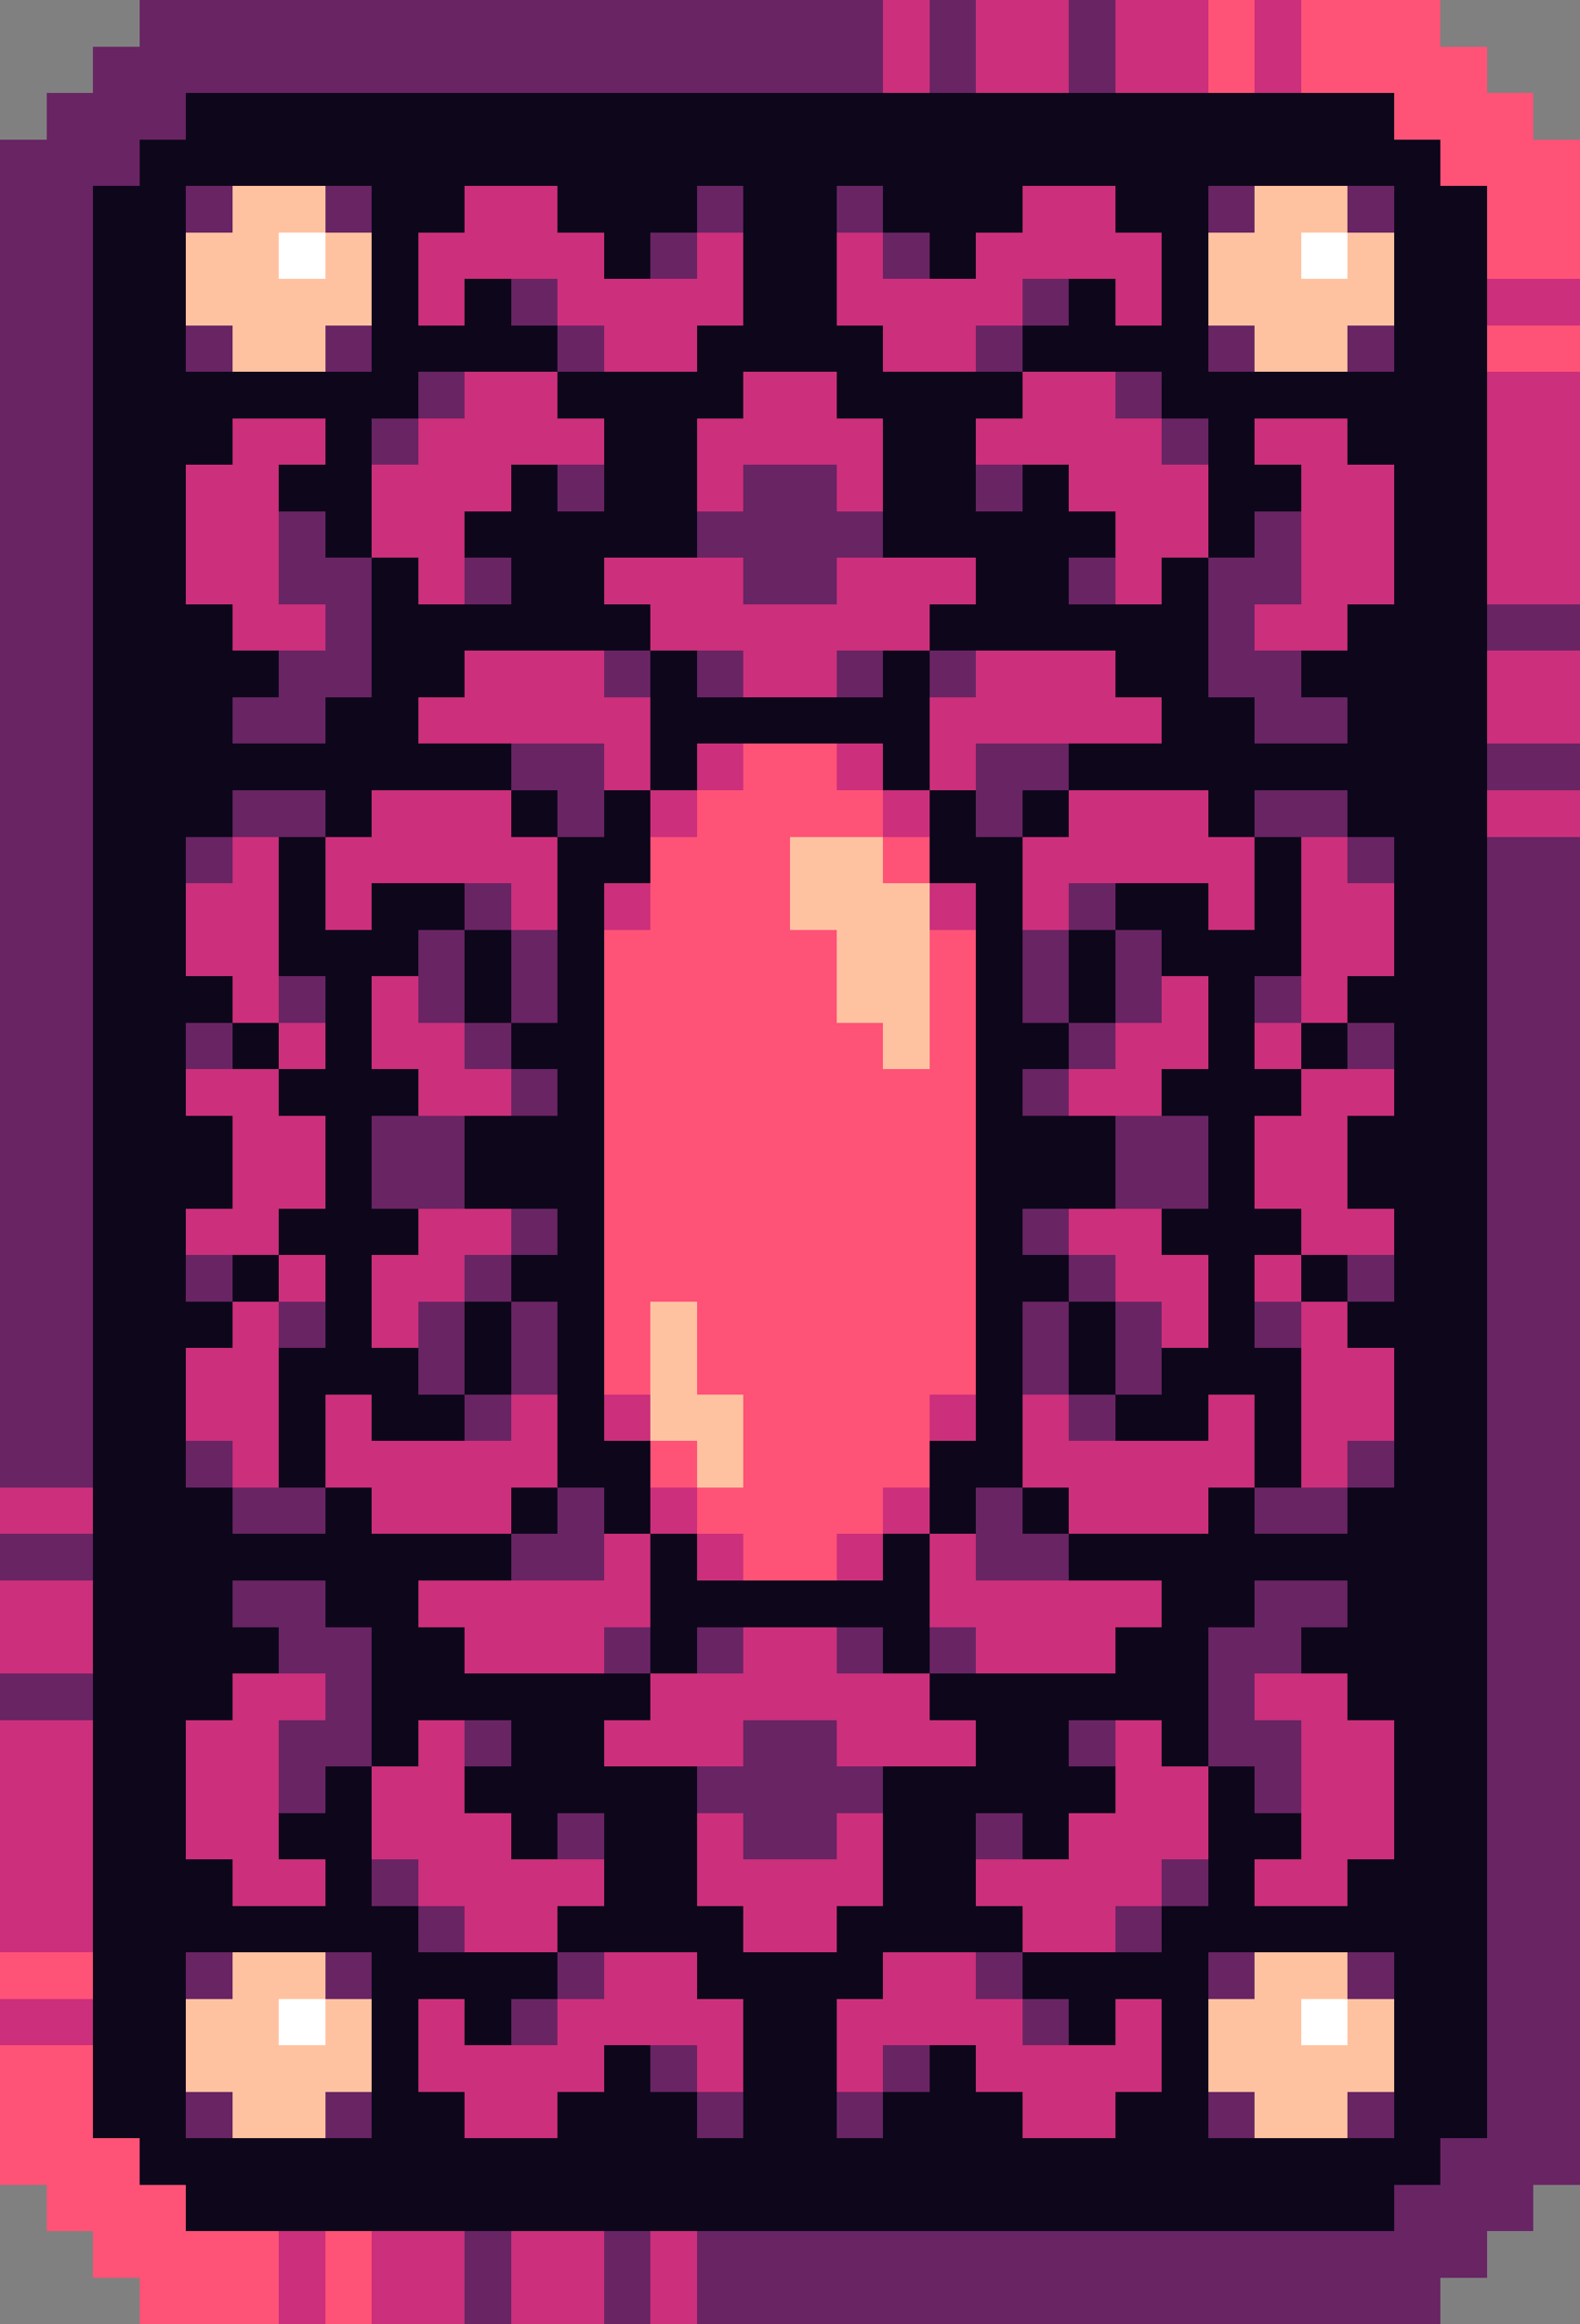 <svg xmlns="http://www.w3.org/2000/svg" viewBox="0 -0.5 34 50" shape-rendering="crispEdges">
<rect x="0" y="-0.5" width="34" height="50" fill="#808080" stroke="none"/>
<path stroke="#692464" d="M3 0h16M20 0h1M23 0h1M2 1h17M20 1h1M23 1h1M1 2h3M0 3h3M0 4h2M4 4h1M7 4h1M15 4h1M18 4h1M26 4h1M29 4h1M0 5h2M14 5h1M19 5h1M0 6h2M11 6h1M22 6h1M0 7h2M4 7h1M7 7h1M12 7h1M21 7h1M26 7h1M29 7h1M0 8h2M9 8h1M24 8h1M0 9h2M8 9h1M25 9h1M0 10h2M12 10h1M16 10h2M21 10h1M0 11h2M6 11h1M15 11h4M27 11h1M0 12h2M6 12h2M10 12h1M16 12h2M23 12h1M26 12h2M0 13h2M7 13h1M26 13h1M32 13h2M0 14h2M6 14h2M13 14h1M15 14h1M18 14h1M20 14h1M26 14h2M0 15h2M5 15h2M27 15h2M0 16h2M11 16h2M21 16h2M32 16h2M0 17h2M5 17h2M12 17h1M21 17h1M27 17h2M0 18h2M4 18h1M29 18h1M32 18h2M0 19h2M10 19h1M23 19h1M32 19h2M0 20h2M9 20h1M11 20h1M22 20h1M24 20h1M32 20h2M0 21h2M6 21h1M9 21h1M11 21h1M22 21h1M24 21h1M27 21h1M32 21h2M0 22h2M4 22h1M10 22h1M23 22h1M29 22h1M32 22h2M0 23h2M11 23h1M22 23h1M32 23h2M0 24h2M8 24h2M24 24h2M32 24h2M0 25h2M8 25h2M24 25h2M32 25h2M0 26h2M11 26h1M22 26h1M32 26h2M0 27h2M4 27h1M10 27h1M23 27h1M29 27h1M32 27h2M0 28h2M6 28h1M9 28h1M11 28h1M22 28h1M24 28h1M27 28h1M32 28h2M0 29h2M9 29h1M11 29h1M22 29h1M24 29h1M32 29h2M0 30h2M10 30h1M23 30h1M32 30h2M0 31h2M4 31h1M29 31h1M32 31h2M5 32h2M12 32h1M21 32h1M27 32h2M32 32h2M0 33h2M11 33h2M21 33h2M32 33h2M5 34h2M27 34h2M32 34h2M6 35h2M13 35h1M15 35h1M18 35h1M20 35h1M26 35h2M32 35h2M0 36h2M7 36h1M26 36h1M32 36h2M6 37h2M10 37h1M16 37h2M23 37h1M26 37h2M32 37h2M6 38h1M15 38h4M27 38h1M32 38h2M12 39h1M16 39h2M21 39h1M32 39h2M8 40h1M25 40h1M32 40h2M9 41h1M24 41h1M32 41h2M4 42h1M7 42h1M12 42h1M21 42h1M26 42h1M29 42h1M32 42h2M11 43h1M22 43h1M32 43h2M14 44h1M19 44h1M32 44h2M4 45h1M7 45h1M15 45h1M18 45h1M26 45h1M29 45h1M32 45h2M31 46h3M30 47h3M10 48h1M13 48h1M15 48h17M10 49h1M13 49h1M15 49h16" />
<path stroke="#cc2f7b" d="M19 0h1M21 0h2M24 0h2M27 0h1M19 1h1M21 1h2M24 1h2M27 1h1M10 4h2M22 4h2M9 5h4M15 5h1M18 5h1M21 5h4M9 6h1M12 6h4M18 6h4M24 6h1M32 6h2M13 7h2M19 7h2M10 8h2M16 8h2M22 8h2M32 8h2M5 9h2M9 9h4M15 9h4M21 9h4M27 9h2M32 9h2M4 10h2M8 10h3M15 10h1M18 10h1M23 10h3M28 10h2M32 10h2M4 11h2M8 11h2M24 11h2M28 11h2M32 11h2M4 12h2M9 12h1M13 12h3M18 12h3M24 12h1M28 12h2M32 12h2M5 13h2M14 13h6M27 13h2M10 14h3M16 14h2M21 14h3M32 14h2M9 15h5M20 15h5M32 15h2M13 16h1M15 16h1M18 16h1M20 16h1M8 17h3M14 17h1M19 17h1M23 17h3M32 17h2M5 18h1M7 18h5M22 18h5M28 18h1M4 19h2M7 19h1M11 19h1M13 19h1M20 19h1M22 19h1M26 19h1M28 19h2M4 20h2M28 20h2M5 21h1M8 21h1M25 21h1M28 21h1M6 22h1M8 22h2M24 22h2M27 22h1M4 23h2M9 23h2M23 23h2M28 23h2M5 24h2M27 24h2M5 25h2M27 25h2M4 26h2M9 26h2M23 26h2M28 26h2M6 27h1M8 27h2M24 27h2M27 27h1M5 28h1M8 28h1M25 28h1M28 28h1M4 29h2M28 29h2M4 30h2M7 30h1M11 30h1M13 30h1M20 30h1M22 30h1M26 30h1M28 30h2M5 31h1M7 31h5M22 31h5M28 31h1M0 32h2M8 32h3M14 32h1M19 32h1M23 32h3M13 33h1M15 33h1M18 33h1M20 33h1M0 34h2M9 34h5M20 34h5M0 35h2M10 35h3M16 35h2M21 35h3M5 36h2M14 36h6M27 36h2M0 37h2M4 37h2M9 37h1M13 37h3M18 37h3M24 37h1M28 37h2M0 38h2M4 38h2M8 38h2M24 38h2M28 38h2M0 39h2M4 39h2M8 39h3M15 39h1M18 39h1M23 39h3M28 39h2M0 40h2M5 40h2M9 40h4M15 40h4M21 40h4M27 40h2M0 41h2M10 41h2M16 41h2M22 41h2M13 42h2M19 42h2M0 43h2M9 43h1M12 43h4M18 43h4M24 43h1M9 44h4M15 44h1M18 44h1M21 44h4M10 45h2M22 45h2M6 48h1M8 48h2M11 48h2M14 48h1M6 49h1M8 49h2M11 49h2M14 49h1" />
<path stroke="#ff5277" d="M26 0h1M28 0h3M26 1h1M28 1h4M30 2h3M31 3h3M32 4h2M32 5h2M32 7h2M16 16h2M15 17h4M14 18h3M19 18h1M14 19h3M13 20h5M20 20h1M13 21h5M20 21h1M13 22h6M20 22h1M13 23h8M13 24h8M13 25h8M13 26h8M13 27h8M13 28h1M15 28h6M13 29h1M15 29h6M16 30h4M14 31h1M16 31h4M15 32h4M16 33h2M0 42h2M0 44h2M0 45h2M0 46h3M1 47h3M2 48h4M7 48h1M3 49h3M7 49h1" />
<path stroke="#0e071b" d="M4 2h26M3 3h28M2 4h2M8 4h2M12 4h3M16 4h2M19 4h3M24 4h2M30 4h2M2 5h2M8 5h1M13 5h1M16 5h2M20 5h1M25 5h1M30 5h2M2 6h2M8 6h1M10 6h1M16 6h2M23 6h1M25 6h1M30 6h2M2 7h2M8 7h4M15 7h4M22 7h4M30 7h2M2 8h7M12 8h4M18 8h4M25 8h7M2 9h3M7 9h1M13 9h2M19 9h2M26 9h1M29 9h3M2 10h2M6 10h2M11 10h1M13 10h2M19 10h2M22 10h1M26 10h2M30 10h2M2 11h2M7 11h1M10 11h5M19 11h5M26 11h1M30 11h2M2 12h2M8 12h1M11 12h2M21 12h2M25 12h1M30 12h2M2 13h3M8 13h6M20 13h6M29 13h3M2 14h4M8 14h2M14 14h1M19 14h1M24 14h2M28 14h4M2 15h3M7 15h2M14 15h6M25 15h2M29 15h3M2 16h9M14 16h1M19 16h1M23 16h9M2 17h3M7 17h1M11 17h1M13 17h1M20 17h1M22 17h1M26 17h1M29 17h3M2 18h2M6 18h1M12 18h2M20 18h2M27 18h1M30 18h2M2 19h2M6 19h1M8 19h2M12 19h1M21 19h1M24 19h2M27 19h1M30 19h2M2 20h2M6 20h3M10 20h1M12 20h1M21 20h1M23 20h1M25 20h3M30 20h2M2 21h3M7 21h1M10 21h1M12 21h1M21 21h1M23 21h1M26 21h1M29 21h3M2 22h2M5 22h1M7 22h1M11 22h2M21 22h2M26 22h1M28 22h1M30 22h2M2 23h2M6 23h3M12 23h1M21 23h1M25 23h3M30 23h2M2 24h3M7 24h1M10 24h3M21 24h3M26 24h1M29 24h3M2 25h3M7 25h1M10 25h3M21 25h3M26 25h1M29 25h3M2 26h2M6 26h3M12 26h1M21 26h1M25 26h3M30 26h2M2 27h2M5 27h1M7 27h1M11 27h2M21 27h2M26 27h1M28 27h1M30 27h2M2 28h3M7 28h1M10 28h1M12 28h1M21 28h1M23 28h1M26 28h1M29 28h3M2 29h2M6 29h3M10 29h1M12 29h1M21 29h1M23 29h1M25 29h3M30 29h2M2 30h2M6 30h1M8 30h2M12 30h1M21 30h1M24 30h2M27 30h1M30 30h2M2 31h2M6 31h1M12 31h2M20 31h2M27 31h1M30 31h2M2 32h3M7 32h1M11 32h1M13 32h1M20 32h1M22 32h1M26 32h1M29 32h3M2 33h9M14 33h1M19 33h1M23 33h9M2 34h3M7 34h2M14 34h6M25 34h2M29 34h3M2 35h4M8 35h2M14 35h1M19 35h1M24 35h2M28 35h4M2 36h3M8 36h6M20 36h6M29 36h3M2 37h2M8 37h1M11 37h2M21 37h2M25 37h1M30 37h2M2 38h2M7 38h1M10 38h5M19 38h5M26 38h1M30 38h2M2 39h2M6 39h2M11 39h1M13 39h2M19 39h2M22 39h1M26 39h2M30 39h2M2 40h3M7 40h1M13 40h2M19 40h2M26 40h1M29 40h3M2 41h7M12 41h4M18 41h4M25 41h7M2 42h2M8 42h4M15 42h4M22 42h4M30 42h2M2 43h2M8 43h1M10 43h1M16 43h2M23 43h1M25 43h1M30 43h2M2 44h2M8 44h1M13 44h1M16 44h2M20 44h1M25 44h1M30 44h2M2 45h2M8 45h2M12 45h3M16 45h2M19 45h3M24 45h2M30 45h2M3 46h28M4 47h26" />
<path stroke="#ffc2a1" d="M5 4h2M27 4h2M4 5h2M7 5h1M26 5h2M29 5h1M4 6h4M26 6h4M5 7h2M27 7h2M17 18h2M17 19h3M18 20h2M18 21h2M19 22h1M14 28h1M14 29h1M14 30h2M15 31h1M5 42h2M27 42h2M4 43h2M7 43h1M26 43h2M29 43h1M4 44h4M26 44h4M5 45h2M27 45h2" />
<path stroke="#ffffff" d="M6 5h1M28 5h1M6 43h1M28 43h1" />
</svg>